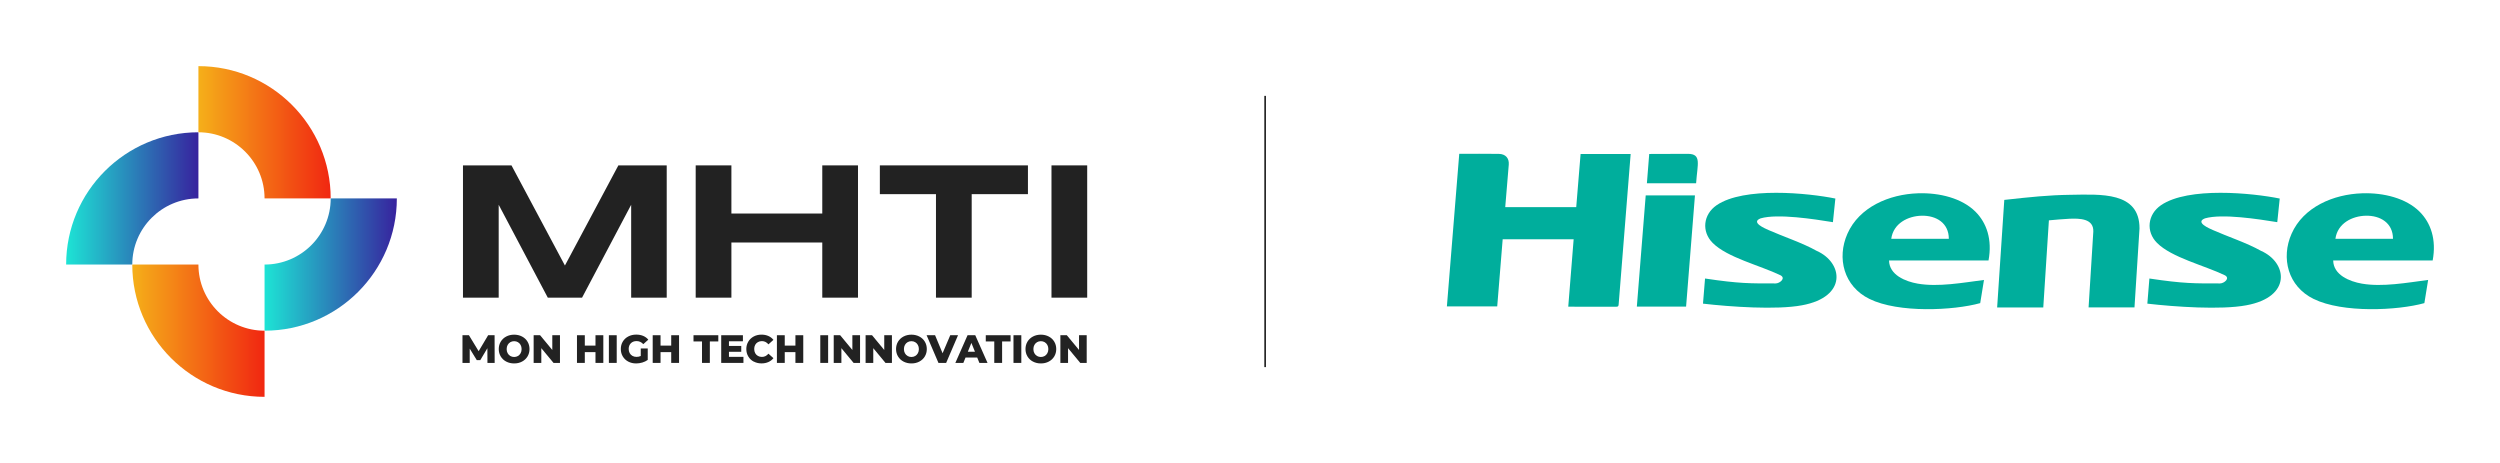 <?xml version="1.0" encoding="UTF-8"?>
<svg id="logos" xmlns="http://www.w3.org/2000/svg" xmlns:xlink="http://www.w3.org/1999/xlink" viewBox="0 0 755.98 140">
  <defs>
    <style>
      .cls-1 {
        fill: url(#linear-gradient);
      }

      .cls-1, .cls-2, .cls-3, .cls-4, .cls-5, .cls-6 {
        stroke-width: 0px;
      }

      .cls-2 {
        fill: #222;
      }

      .cls-3 {
        fill: #00ae9c;
        fill-rule: evenodd;
      }

      .cls-4 {
        fill: url(#linear-gradient-4);
      }

      .cls-5 {
        fill: url(#linear-gradient-2);
      }

      .cls-6 {
        fill: url(#linear-gradient-3);
      }

      .cls-7 {
        fill: none;
        stroke: #222;
        stroke-miterlimit: 10;
        stroke-width: .5px;
      }
    </style>
    <linearGradient id="linear-gradient" x1="20" y1="60" x2="60" y2="60" gradientUnits="userSpaceOnUse">
      <stop offset="0" stop-color="#1de4d5"/>
      <stop offset="1" stop-color="#37229e"/>
    </linearGradient>
    <linearGradient id="linear-gradient-2" x1="60" y1="40" x2="100" y2="40" gradientUnits="userSpaceOnUse">
      <stop offset="0" stop-color="#f5af19"/>
      <stop offset="1" stop-color="#f12711"/>
    </linearGradient>
    <linearGradient id="linear-gradient-3" x1="80" y1="80" x2="120" y2="80" xlink:href="#linear-gradient"/>
    <linearGradient id="linear-gradient-4" x1="40" y1="100" x2="80" y2="100" xlink:href="#linear-gradient-2"/>
  </defs>
  <g>
    <g>
      <path class="cls-1" d="M60,40v20c-11.04,0-20,8.96-20,20h-20c0-22.08,17.92-40,40-40Z"/>
      <path class="cls-5" d="M100,60h-20c0-11.04-8.96-20-20-20v-20c22.08,0,40,17.92,40,40Z"/>
      <path class="cls-6" d="M80,100v-20c11.04,0,20-8.96,20-20h20c0,22.08-17.92,40-40,40Z"/>
      <path class="cls-4" d="M40,80h20c0,11.04,8.96,20,20,20v20c-22.08,0-40-17.92-40-40Z"/>
    </g>
    <g>
      <g>
        <path class="cls-2" d="M190.86,90.01v-28.09l-14.85,28.09h-10.36l-14.85-28.09v28.09h-10.8v-40h14.67l16.16,30.28,16.16-30.28h14.62v40h-10.74Z"/>
        <path class="cls-2" d="M248.65,90.01v-16.68h-27.48v16.68h-10.8v-40h10.8v14.56h27.48v-14.56h10.8v40h-10.8Z"/>
        <path class="cls-2" d="M293.83,58.71v31.3h-10.8v-31.3h-16.97v-8.7h44.78v8.7h-17Z"/>
        <path class="cls-2" d="M317.96,90.01v-40h10.8v40h-10.8Z"/>
      </g>
      <g>
        <path class="cls-2" d="M147.4,109.74l-.02-4.44-2.15,3.61h-1.05l-2.14-3.49v4.32h-2.19v-8.37h1.95l2.94,4.83,2.87-4.83h1.95l.02,8.37h-2.18Z"/>
        <path class="cls-2" d="M153.08,109.34c-.71-.37-1.26-.89-1.66-1.55-.4-.66-.6-1.41-.6-2.24s.2-1.57.6-2.24c.4-.66.96-1.18,1.66-1.55s1.5-.56,2.39-.56,1.68.19,2.39.56,1.26.89,1.66,1.55c.4.66.6,1.41.6,2.24s-.2,1.57-.6,2.24c-.4.66-.96,1.18-1.66,1.55-.71.38-1.5.56-2.39.56s-1.68-.19-2.39-.56ZM156.62,107.65c.34-.2.61-.48.81-.84.2-.36.3-.78.3-1.25s-.1-.89-.3-1.25c-.2-.36-.47-.64-.81-.84s-.72-.3-1.15-.3-.81.1-1.15.3-.61.48-.81.84c-.2.36-.3.78-.3,1.25s.1.89.3,1.25c.2.36.47.64.81.84s.73.3,1.15.3.81-.1,1.15-.3Z"/>
        <path class="cls-2" d="M169.33,101.37v8.37h-1.95l-3.69-4.46v4.46h-2.32v-8.37h1.95l3.69,4.46v-4.46h2.32Z"/>
        <path class="cls-2" d="M182.44,101.37v8.37h-2.37v-3.26h-3.23v3.26h-2.37v-8.37h2.37v3.14h3.23v-3.14h2.37Z"/>
        <path class="cls-2" d="M184.12,101.37h2.37v8.37h-2.37v-8.37Z"/>
        <path class="cls-2" d="M193.78,105.37h2.09v3.47c-.48.34-1.03.6-1.65.79-.62.18-1.24.27-1.87.27-.88,0-1.67-.19-2.37-.56-.7-.37-1.25-.89-1.65-1.55-.4-.66-.6-1.41-.6-2.25s.2-1.59.6-2.25c.4-.66.95-1.18,1.66-1.55s1.51-.56,2.4-.56c.78,0,1.48.13,2.1.39.62.26,1.14.64,1.55,1.14l-1.51,1.36c-.57-.62-1.24-.93-2.03-.93-.72,0-1.3.22-1.73.65s-.66,1.01-.66,1.74c0,.46.1.88.3,1.24s.48.65.84.85c.36.2.77.3,1.23.3s.88-.09,1.28-.27v-2.3Z"/>
        <path class="cls-2" d="M205.34,101.37v8.37h-2.37v-3.26h-3.23v3.26h-2.37v-8.37h2.37v3.14h3.23v-3.14h2.37Z"/>
        <path class="cls-2" d="M212.28,103.25h-2.57v-1.88h7.5v1.88h-2.56v6.49h-2.37v-6.49Z"/>
        <path class="cls-2" d="M224.81,107.91v1.83h-6.72v-8.37h6.56v1.83h-4.22v1.41h3.72v1.77h-3.72v1.53h4.38Z"/>
        <path class="cls-2" d="M227.92,109.35c-.7-.37-1.25-.89-1.64-1.55-.4-.66-.6-1.41-.6-2.25s.2-1.59.6-2.25c.4-.66.95-1.18,1.64-1.55s1.48-.56,2.36-.56c.76,0,1.45.14,2.07.41s1.12.66,1.53,1.17l-1.51,1.36c-.54-.65-1.2-.98-1.97-.98-.45,0-.86.1-1.21.3-.36.2-.63.48-.83.84-.2.36-.29.78-.29,1.25s.1.89.29,1.25c.2.36.47.64.83.84.35.2.76.3,1.21.3.77,0,1.43-.33,1.97-.98l1.51,1.36c-.41.51-.92.9-1.53,1.17s-1.3.41-2.07.41c-.88,0-1.66-.19-2.36-.56Z"/>
        <path class="cls-2" d="M242.9,101.37v8.37h-2.37v-3.26h-3.23v3.26h-2.37v-8.37h2.37v3.14h3.23v-3.14h2.37Z"/>
        <path class="cls-2" d="M248.05,101.37h2.37v8.37h-2.37v-8.37Z"/>
        <path class="cls-2" d="M260.07,101.37v8.37h-1.95l-3.69-4.46v4.46h-2.32v-8.37h1.95l3.69,4.46v-4.46h2.32Z"/>
        <path class="cls-2" d="M269.71,101.37v8.37h-1.95l-3.69-4.46v4.46h-2.32v-8.37h1.95l3.69,4.46v-4.46h2.32Z"/>
        <path class="cls-2" d="M273.22,109.34c-.71-.37-1.26-.89-1.66-1.55-.4-.66-.6-1.41-.6-2.24s.2-1.57.6-2.24c.4-.66.96-1.18,1.66-1.55s1.5-.56,2.39-.56,1.68.19,2.39.56,1.26.89,1.66,1.55c.4.66.6,1.41.6,2.24s-.2,1.57-.6,2.24c-.4.66-.96,1.18-1.66,1.55-.71.38-1.5.56-2.39.56s-1.68-.19-2.39-.56ZM276.75,107.65c.34-.2.61-.48.81-.84.2-.36.3-.78.3-1.25s-.1-.89-.3-1.25c-.2-.36-.47-.64-.81-.84s-.72-.3-1.15-.3-.81.1-1.15.3-.61.48-.81.84c-.2.36-.3.78-.3,1.25s.1.89.3,1.25c.2.36.47.64.81.84s.73.3,1.15.3.81-.1,1.15-.3Z"/>
        <path class="cls-2" d="M289.7,101.37l-3.59,8.37h-2.33l-3.58-8.37h2.56l2.27,5.45,2.32-5.45h2.34Z"/>
        <path class="cls-2" d="M295.51,108.11h-3.54l-.66,1.63h-2.42l3.69-8.37h2.33l3.71,8.37h-2.46l-.66-1.63ZM294.82,106.37l-1.08-2.68-1.08,2.68h2.15Z"/>
        <path class="cls-2" d="M300.66,103.25h-2.57v-1.88h7.5v1.88h-2.56v6.49h-2.37v-6.49Z"/>
        <path class="cls-2" d="M306.47,101.37h2.37v8.37h-2.37v-8.37Z"/>
        <path class="cls-2" d="M312.36,109.34c-.71-.37-1.26-.89-1.66-1.55-.4-.66-.6-1.41-.6-2.24s.2-1.57.6-2.24c.4-.66.96-1.18,1.66-1.55s1.5-.56,2.39-.56,1.68.19,2.39.56,1.26.89,1.66,1.55c.4.66.6,1.41.6,2.24s-.2,1.57-.6,2.24c-.4.66-.96,1.18-1.66,1.55-.71.38-1.5.56-2.39.56s-1.68-.19-2.39-.56ZM315.9,107.65c.34-.2.61-.48.81-.84.2-.36.3-.78.3-1.25s-.1-.89-.3-1.25c-.2-.36-.47-.64-.81-.84s-.72-.3-1.15-.3-.81.1-1.15.3-.61.48-.81.84c-.2.36-.3.78-.3,1.25s.1.89.3,1.25c.2.36.47.64.81.84s.73.3,1.15.3.81-.1,1.15-.3Z"/>
        <path class="cls-2" d="M328.61,101.37v8.37h-1.95l-3.69-4.46v4.46h-2.32v-8.37h1.95l3.69,4.46v-4.46h2.32Z"/>
      </g>
    </g>
  </g>
  <g>
    <path class="cls-3" d="M441.26,46.51c4.1,0,8.04-.04,11.97.02,2.04.03,3.16,1.31,3.01,3.25-.34,4.24-.71,8.56-1.07,12.86h21.47c.44-5.3.88-10.7,1.32-16.08h15.14l-3.62,45.35c-.03.51-.06.86-.77.85-4.77-.03-9.53-.02-14.48-.02.54-6.8,1.08-13.56,1.63-20.38h-21.46c-.55,6.74-1.09,13.48-1.65,20.3h-15.22l3.74-46.16h0Z"/>
    <path class="cls-3" d="M603.92,92.98c.72-10.86,1.44-21.66,2.16-32.53,7.97-.88,13.36-1.45,19.9-1.54,9.23-.13,20.99-1.04,20.99,10.16l-1.52,23.89h-13.88l1.43-22.92c.16-3.99-4.16-4.02-7.25-3.89-2.03.08-4.06.31-6.18.48-.57,8.82-1.13,17.56-1.7,26.34h-13.95Z"/>
    <path class="cls-3" d="M571.23,78.78c.08,4.36,4.92,6.34,8.68,6.99,6.2,1.08,13.65-.29,20.03-1.12l-1.14,7.01c-8.1,2.25-24.69,3.05-33.48-1.26-7.8-3.82-9.92-12.38-6.68-19.71,3.57-8.09,12.64-11.95,21.33-12.24,6.55-.22,13.29,1.49,17.37,5.54,3.42,3.4,5.15,8.45,3.97,14.78h-30.08ZM589.31,72.21c0-4.78-3.81-7.07-8.22-6.98-4.08.08-8.55,2.28-9.19,6.98h17.41Z"/>
    <path class="cls-3" d="M705.54,78.78c.08,4.36,4.92,6.34,8.68,6.99,6.2,1.08,13.65-.29,20.03-1.12l-1.14,7.01c-8.1,2.25-24.69,3.05-33.48-1.26-7.8-3.82-9.92-12.38-6.68-19.71,3.57-8.09,12.64-11.95,21.33-12.24,6.55-.22,13.29,1.49,17.37,5.54,3.42,3.4,5.15,8.45,3.97,14.78h-30.08ZM723.62,72.21c0-4.78-3.81-7.07-8.22-6.98-4.08.08-8.55,2.28-9.19,6.98h17.41Z"/>
    <path class="cls-3" d="M554.25,67.18c-5.71-.92-16.66-2.64-21.85-1.15-3.14,1.21,1.38,3.08,2.4,3.54,4.44,1.97,10.25,3.87,14.53,6.28,7.98,3.5,9.44,13.94-4.44,16.47-7.65,1.44-21.6.46-29.92-.5l.62-7.6c10.46,1.57,13.68,1.49,21.35,1.49,1.24,0,3.16-1.56,1.48-2.46-6.24-3.01-16.08-5.35-20.51-9.78-3.45-3.44-2.88-8.64,1.19-11.42,8.26-5.64,27.66-3.68,35.9-2.01l-.74,7.12h0Z"/>
    <path class="cls-3" d="M688.62,67.18c-5.71-.92-16.66-2.64-21.85-1.15-3.14,1.21,1.38,3.08,2.4,3.54,4.44,1.97,10.25,3.87,14.53,6.28,7.98,3.5,9.44,13.94-4.44,16.47-7.65,1.44-21.6.46-29.92-.5l.62-7.6c10.46,1.57,13.68,1.49,21.35,1.49,1.24,0,3.16-1.56,1.48-2.46-6.24-3.01-16.08-5.35-20.51-9.78-3.45-3.44-2.88-8.64,1.19-11.42,8.26-5.64,27.66-3.68,35.9-2.01l-.74,7.12h0Z"/>
    <path class="cls-3" d="M497.65,59.09h14.89c-.9,11.23-1.79,22.42-2.68,33.62h-14.89c.9-11.24,1.79-22.43,2.68-33.62h0Z"/>
    <path class="cls-3" d="M498.01,55.41c.24-3.01.47-5.9.7-8.85l11.65-.04c4.29,0,2.92,3.04,2.53,8.89h-14.88Z"/>
  </g>
  <line class="cls-7" x1="382.57" y1="28.99" x2="382.57" y2="111.01"/>
</svg>
